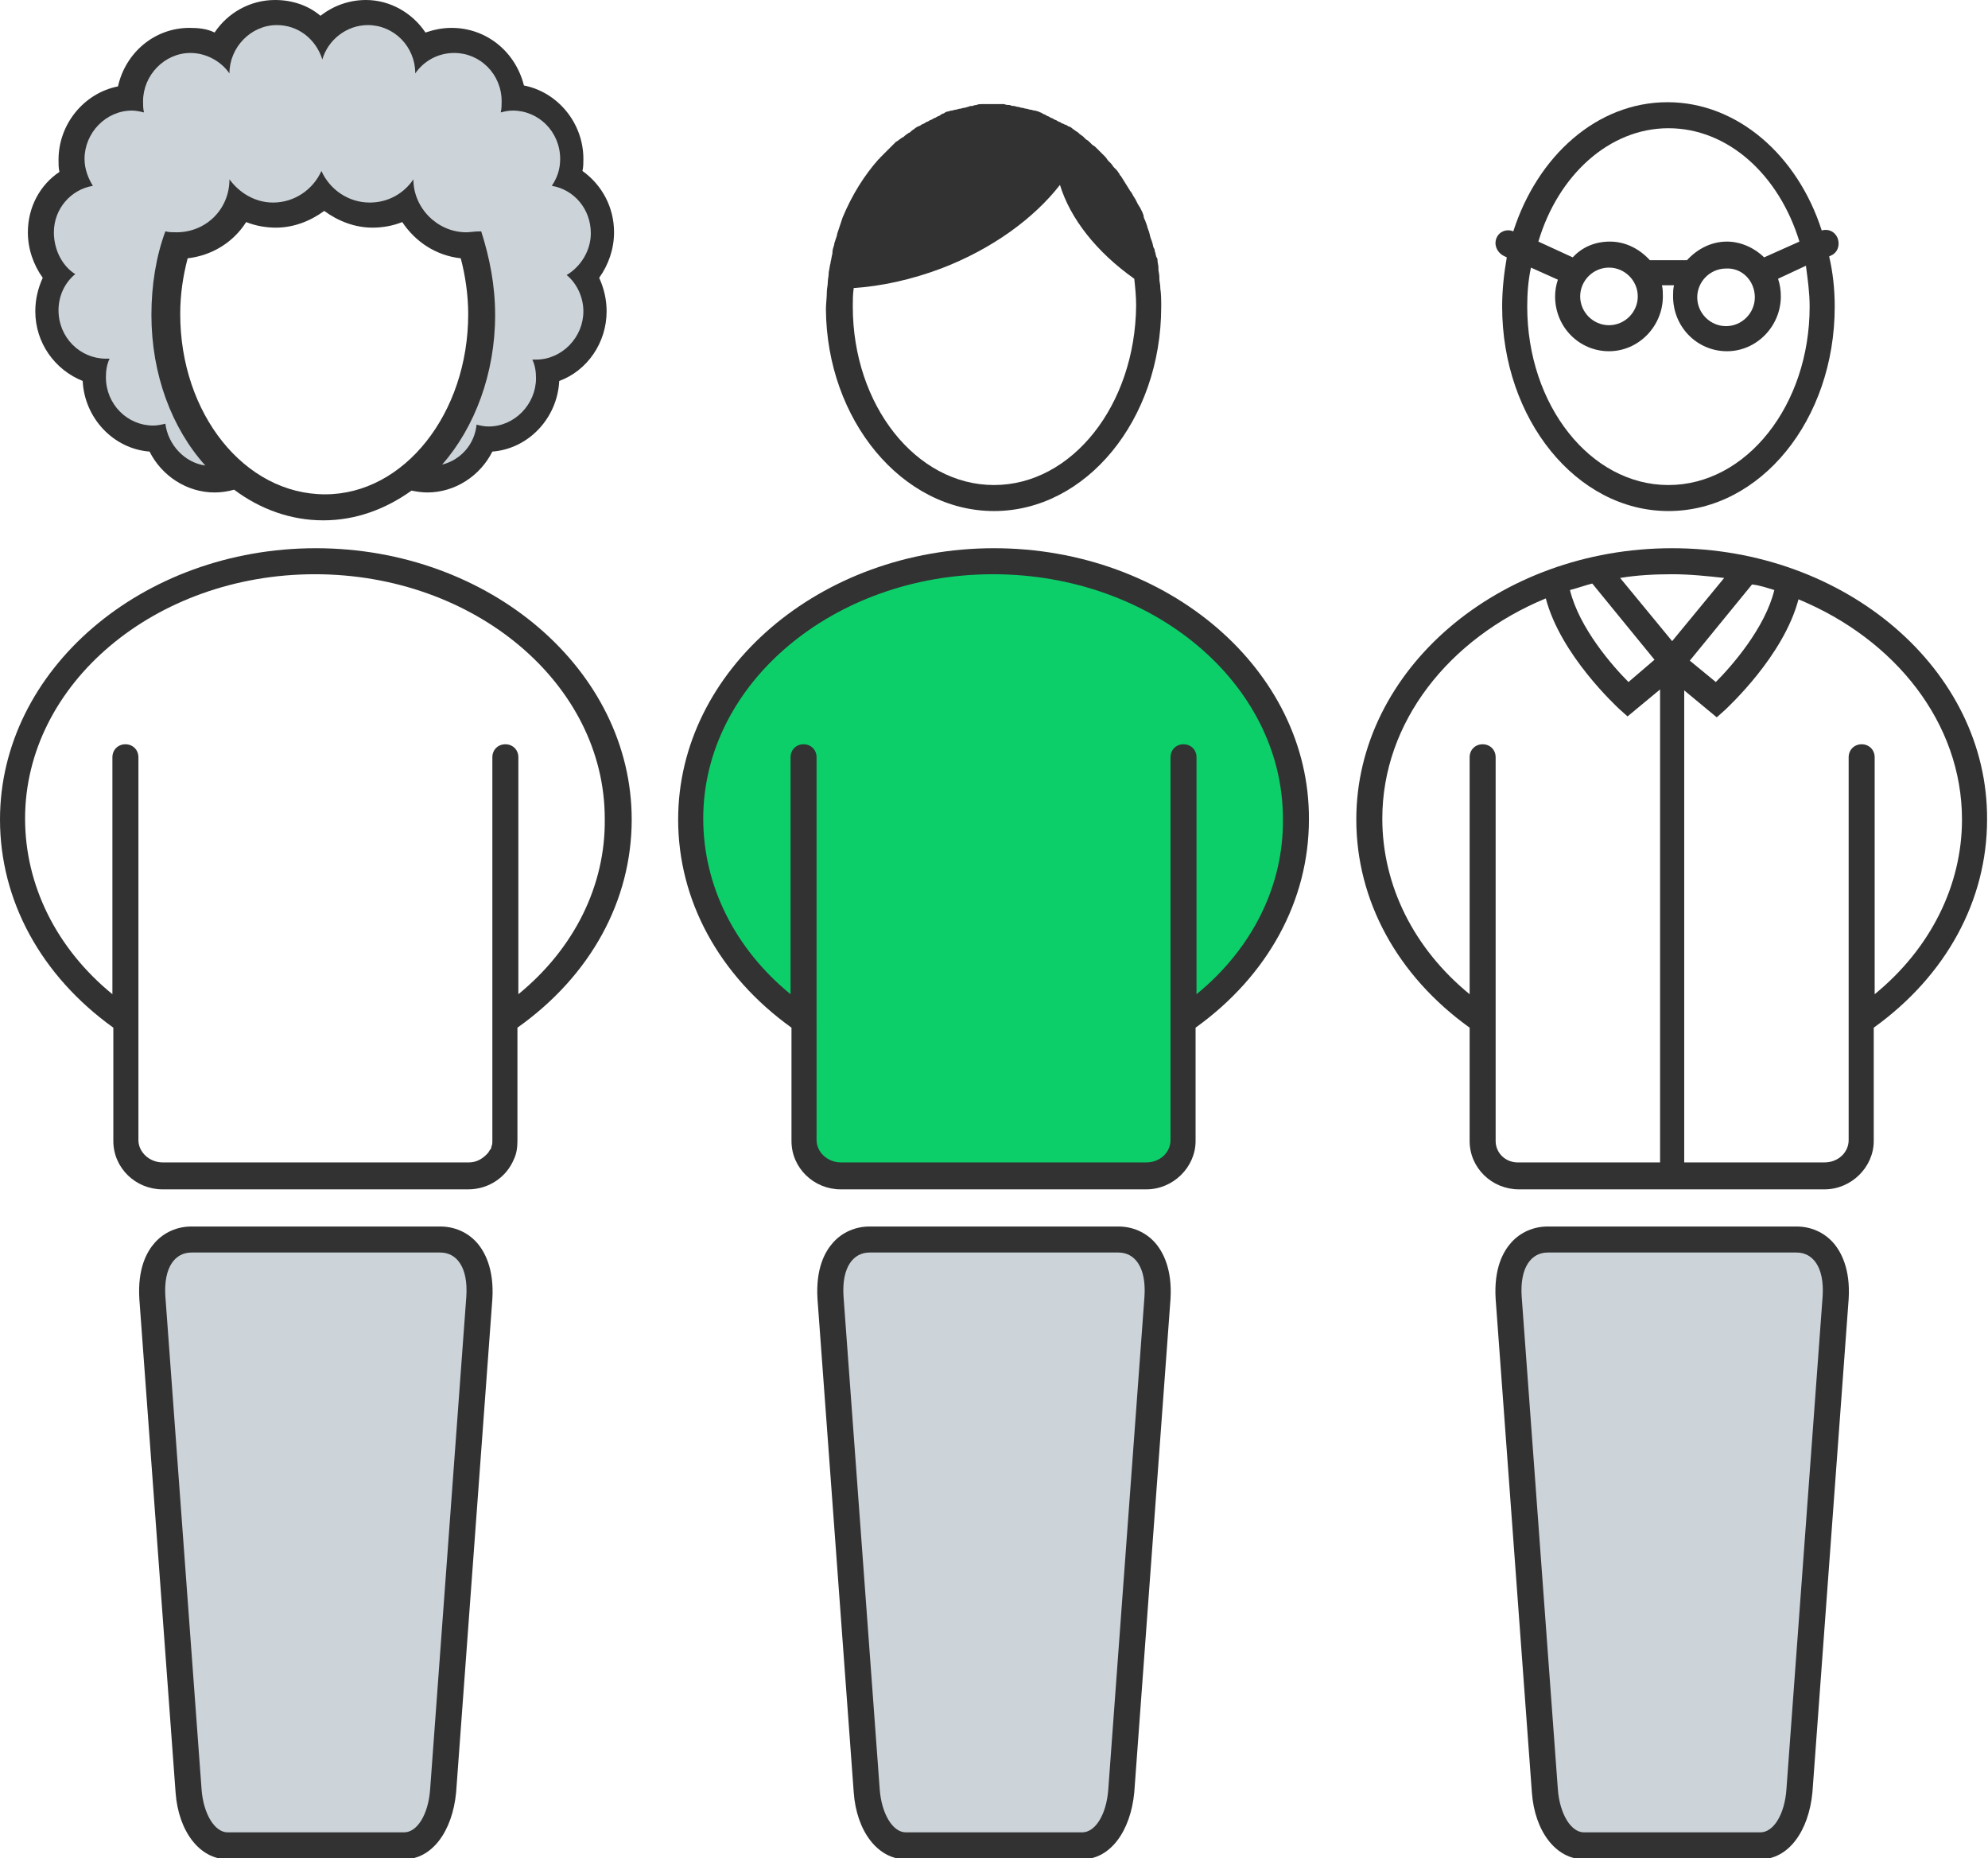 <?xml version="1.0" encoding="UTF-8"?> <!-- Generator: Adobe Illustrator 23.1.0, SVG Export Plug-In . SVG Version: 6.00 Build 0) --> <svg xmlns="http://www.w3.org/2000/svg" xmlns:xlink="http://www.w3.org/1999/xlink" id="Warstwa_1" x="0px" y="0px" viewBox="0 0 214 200" style="enable-background:new 0 0 214 200;" xml:space="preserve"> <style type="text/css"> .st0{fill-rule:evenodd;clip-rule:evenodd;fill:#0CCF6A;} .st1{fill-rule:evenodd;clip-rule:evenodd;fill:#323232;} .st2{fill-rule:evenodd;clip-rule:evenodd;fill:#CCD4D9;} </style> <title>Team Icon</title> <desc>Created with Sketch.</desc> <g id="Layouts"> <g transform="translate(-1124, -740)"> <g id="Tab-Content" transform="translate(-62, 700)"> <g id="Tabs" transform="translate(110, 0)"> <g id="Team" transform="translate(1023, 0)"> <g id="Team-Icon" transform="translate(53, 40)"> <g> <path id="Fill-1" class="st0" d="M140,87.7c0-15.3-14.8-27.7-33-27.7S74,72.4,74,87.7c0,8.7,4.8,16.5,12.4,21.6v12.9 c0,2.1,1.8,3.8,4,3.8h33.3c2.2,0,4-1.7,4-3.8v-12.9C135.2,104.2,140,96.4,140,87.7"></path> <path id="Fill-3" class="st1" d="M107,52.2c-8.4,0-15.2-8.6-15.2-19.2c0-0.7,0-1.3,0.1-2c3-0.2,6.2-0.9,9.4-2.1 c5.5-2.1,10-5.4,12.8-9c1.1,3.6,3.9,7.2,8,10.1c0.1,0.9,0.2,1.9,0.2,2.9C122.2,43.6,115.4,52.2,107,52.2 M107,55 c9.9,0,18-9.8,18-22c0-0.7,0-1.3-0.1-2v-0.1c0-0.3-0.1-0.6-0.1-0.9c0-0.1,0-0.1,0-0.2c0-0.3-0.1-0.6-0.1-0.8 c0-0.1,0-0.2,0-0.2c0-0.3-0.1-0.5-0.1-0.8c0-0.1,0-0.2-0.1-0.3c-0.1-0.2-0.1-0.5-0.2-0.7c0-0.1,0-0.2-0.1-0.3 c-0.1-0.2-0.1-0.5-0.2-0.7c0-0.1-0.1-0.2-0.1-0.3c-0.1-0.2-0.1-0.4-0.2-0.7c0-0.1-0.1-0.2-0.1-0.3c-0.1-0.2-0.1-0.4-0.2-0.6 c0-0.1-0.1-0.2-0.1-0.3c-0.1-0.2-0.2-0.4-0.2-0.6c0-0.1-0.1-0.2-0.1-0.3c-0.1-0.2-0.2-0.4-0.3-0.6c-0.1-0.1-0.1-0.2-0.2-0.3 c-0.1-0.2-0.2-0.4-0.3-0.6c-0.1-0.1-0.1-0.2-0.2-0.3c-0.1-0.2-0.2-0.4-0.3-0.5c-0.1-0.1-0.1-0.2-0.2-0.3 c-0.1-0.2-0.2-0.3-0.3-0.5c-0.1-0.1-0.1-0.2-0.2-0.3c-0.1-0.2-0.2-0.3-0.3-0.5c-0.1-0.1-0.2-0.2-0.2-0.3 c-0.1-0.1-0.2-0.3-0.3-0.4c-0.1-0.1-0.2-0.2-0.3-0.3c-0.1-0.1-0.2-0.3-0.3-0.4c-0.1-0.1-0.2-0.2-0.3-0.3 c-0.1-0.1-0.2-0.3-0.3-0.4c-0.1-0.1-0.2-0.2-0.3-0.3c-0.1-0.1-0.2-0.2-0.4-0.4c-0.1-0.1-0.2-0.2-0.3-0.3 c-0.1-0.1-0.2-0.2-0.4-0.3c-0.1-0.1-0.2-0.2-0.3-0.3c-0.1-0.1-0.2-0.2-0.4-0.3c-0.1-0.1-0.2-0.2-0.3-0.3 c-0.1-0.1-0.3-0.2-0.4-0.3s-0.2-0.2-0.4-0.3c-0.1-0.1-0.3-0.2-0.4-0.3s-0.3-0.2-0.4-0.2c-0.1-0.1-0.3-0.2-0.4-0.2 c-0.1-0.1-0.3-0.1-0.4-0.2c-0.1-0.1-0.3-0.1-0.4-0.2c-0.1-0.1-0.3-0.1-0.4-0.2c-0.1-0.1-0.3-0.1-0.4-0.2 c-0.1-0.1-0.3-0.1-0.4-0.2c-0.1-0.1-0.3-0.1-0.4-0.2c-0.1-0.1-0.3-0.1-0.4-0.2c-0.1,0-0.3-0.1-0.4-0.1 c-0.2,0-0.3-0.1-0.5-0.1c-0.1,0-0.3-0.1-0.4-0.1c-0.2,0-0.3-0.1-0.5-0.1c-0.1,0-0.3-0.1-0.4-0.1c-0.2,0-0.3-0.1-0.5-0.1 c-0.1,0-0.2,0-0.4-0.1c-0.2,0-0.4,0-0.6-0.1c-0.1,0-0.2,0-0.3,0c-0.3,0-0.6,0-0.9,0l0,0c-0.3,0-0.6,0-0.9,0 c-0.1,0-0.2,0-0.3,0c-0.2,0-0.4,0-0.6,0.1c-0.1,0-0.2,0-0.4,0.1c-0.2,0-0.3,0-0.5,0.1c-0.1,0-0.3,0.1-0.4,0.1 c-0.2,0-0.3,0.1-0.5,0.1c-0.1,0-0.3,0.1-0.4,0.1c-0.2,0-0.3,0.1-0.5,0.1c-0.1,0-0.3,0.1-0.4,0.1s-0.3,0.1-0.4,0.2 c-0.1,0-0.3,0.1-0.4,0.2c-0.1,0.1-0.3,0.1-0.4,0.2c-0.1,0.1-0.3,0.1-0.4,0.2c-0.1,0.1-0.3,0.1-0.4,0.2 c-0.1,0.1-0.3,0.1-0.4,0.2c-0.1,0.1-0.2,0.1-0.4,0.2c-0.1,0.1-0.3,0.2-0.4,0.2c-0.1,0.1-0.2,0.1-0.3,0.2 c-0.1,0.1-0.3,0.2-0.4,0.3s-0.2,0.2-0.3,0.2c-0.1,0.1-0.3,0.2-0.4,0.3s-0.2,0.2-0.3,0.2c-0.1,0.1-0.3,0.2-0.4,0.3 s-0.2,0.1-0.3,0.2c-0.1,0.1-0.3,0.3-0.4,0.4c-0.1,0.1-0.1,0.1-0.2,0.2s-0.3,0.3-0.4,0.4s-0.1,0.1-0.2,0.2 c-0.2,0.2-0.3,0.3-0.5,0.5c0,0,0,0.1-0.1,0.1c-1.6,1.8-2.9,3.9-3.9,6.3l0,0c-0.1,0.3-0.2,0.6-0.3,0.9l0,0 c-0.1,0.3-0.2,0.6-0.3,0.9c0,0,0,0,0,0.1c-0.1,0.3-0.2,0.6-0.3,0.9c0,0,0,0,0,0.1c-0.1,0.3-0.2,0.6-0.2,0.9c0,0,0,0,0,0.1 c-0.1,0.3-0.1,0.6-0.2,0.9c0,0,0,0,0,0.1c-0.1,0.3-0.1,0.6-0.2,1c0,0,0,0,0,0.1c0,0.3-0.1,0.7-0.1,1l0,0c0,0.3-0.1,0.7-0.1,1 l0,0c0,0.6-0.1,1.3-0.1,1.9C89,45.2,97.1,55,107,55"></path> <path id="Fill-5" class="st1" d="M128.8,107V81.5c0-0.8-0.6-1.4-1.4-1.4c-0.8,0-1.4,0.6-1.4,1.4V109v13.7 c0,1.3-1.1,2.4-2.6,2.4H90.5c-1.4,0-2.6-1.1-2.6-2.4V109V81.5c0-0.8-0.6-1.4-1.4-1.4s-1.4,0.6-1.4,1.4V107 c-6-4.9-9.4-11.7-9.4-18.9c0-14.5,14-26.3,31.2-26.3s31.2,11.8,31.2,26.3C138.2,95.3,134.8,102.1,128.8,107 M107,59 c-18.7,0-34,13.1-34,29.2c0,8.7,4.4,16.8,12.2,22.4v12.2c0,2.9,2.4,5.2,5.3,5.2h32.9c2.9,0,5.3-2.4,5.3-5.2v-12.2 c7.8-5.6,12.2-13.7,12.2-22.4C141,72.1,125.7,59,107,59"></path> <path id="Path" class="st1" d="M120.4,132H93.6c-1.5,0-2.9,0.6-3.9,1.7c-0.9,1-1.9,2.8-1.7,6.1l3.9,53.1 c0.3,4.2,2.6,7.2,5.6,7.2h19c3,0,5.2-3,5.6-7.2l3.9-53.1c0.2-3.2-0.8-5.1-1.7-6.1C123.3,132.6,121.9,132,120.4,132"></path> <path id="Fill-7" class="st2" d="M123.2,139.5l-3.9,53.1c-0.2,2.7-1.4,4.6-2.8,4.6h-19c-1.4,0-2.6-2-2.8-4.6l-3.9-53.1 c-0.2-3.2,1.1-4.7,2.8-4.7h26.8C122.1,134.8,123.4,136.3,123.2,139.5"></path> <path id="Fill-9" class="st1" d="M55.8,107V81.5c0-0.8-0.6-1.4-1.4-1.4S53,80.7,53,81.5V109v13.7c0,0.3,0,0.5-0.1,0.7 c0,0.2-0.1,0.3-0.2,0.4c0,0.1-0.1,0.1-0.1,0.2c-0.5,0.6-1.2,1.1-2.1,1.1h-33c-1.4,0-2.6-1.1-2.6-2.4V109V81.5 c0-0.8-0.6-1.4-1.4-1.4c-0.8,0-1.4,0.6-1.4,1.4V107c-6-4.9-9.4-11.7-9.4-18.9c0-14.5,14-26.3,31.2-26.3s31.2,11.8,31.2,26.3 C65.2,95.3,61.8,102.1,55.8,107 M34,59C15.3,59,0,72.1,0,88.2c0,8.7,4.4,16.8,12.2,22.4v12.2c0,2.9,2.4,5.2,5.3,5.2h32.9l0,0 c2.2,0,4.1-1.3,4.9-3.2c0.3-0.6,0.4-1.3,0.4-2v-12.2C63.6,105,68,96.9,68,88.2C68,72.1,52.7,59,34,59"></path> <path class="st1" d="M47.4,132H20.6c-1.5,0-2.9,0.6-3.9,1.7c-0.9,1-1.9,2.8-1.7,6.1l3.9,53.1c0.3,4.2,2.6,7.2,5.6,7.2h19 c3,0,5.2-3,5.6-7.2l3.9-53.1c0.2-3.2-0.8-5.1-1.7-6.1C50.3,132.6,48.9,132,47.4,132"></path> <path class="st2" d="M50.2,139.5l-3.9,53.1c-0.2,2.7-1.4,4.6-2.8,4.6h-19c-1.4,0-2.6-2-2.8-4.6l-3.9-53.1 c-0.2-3.2,1.1-4.7,2.8-4.7h26.8C49.1,134.8,50.4,136.3,50.2,139.5"></path> <path id="Fill-13" class="st1" d="M201.8,107V81.5c0-0.8-0.6-1.4-1.4-1.4c-0.8,0-1.4,0.6-1.4,1.4V109v13.7 c0,1.3-1.1,2.4-2.6,2.4h-15.1V74.3l3.5,2.9l0.9-0.8c0.3-0.3,6.3-5.8,7.9-11.9c10.4,4.3,17.6,13.3,17.6,23.7 C211.2,95.3,207.8,102.1,201.8,107L201.8,107z M161,122.8v-13.7V81.5c0-0.8-0.6-1.4-1.4-1.4s-1.4,0.6-1.4,1.4V107 c-6-4.9-9.4-11.7-9.4-18.9c0-10.4,7.2-19.4,17.6-23.7c1.6,6.1,7.6,11.6,7.9,11.9l0.9,0.8l3.5-2.9v50.9h-15.1 C162.1,125.2,161,124.1,161,122.8L161,122.8z M175.3,73.4c-1.7-1.7-5.3-5.8-6.3-9.9c0.8-0.2,1.6-0.5,2.4-0.7l6.7,8.2 L175.3,73.4z M185.6,62.2L180,69l-5.6-6.8c1.8-0.3,3.7-0.4,5.6-0.4S183.8,62,185.6,62.2L185.6,62.2z M191,63.5 c-1,4.1-4.6,8.2-6.3,9.9l-2.8-2.3l6.7-8.2C189.5,63,190.3,63.3,191,63.5L191,63.5z M180,59c-18.7,0-34,13.1-34,29.2 c0,8.7,4.4,16.8,12.2,22.4v12.2c0,2.9,2.4,5.2,5.3,5.2h32.9c2.9,0,5.3-2.4,5.3-5.2v-12.2c7.8-5.6,12.2-13.7,12.2-22.4 C214,72.1,198.7,59,180,59L180,59z"></path> <path class="st1" d="M193.4,132h-26.8c-1.5,0-2.9,0.6-3.9,1.7c-0.9,1-1.9,2.8-1.7,6.1l3.9,53.1c0.3,4.2,2.6,7.2,5.6,7.2h19 c3,0,5.2-3,5.6-7.2l3.9-53.1c0.2-3.2-0.8-5.1-1.7-6.1C196.3,132.6,194.9,132,193.4,132"></path> <path class="st2" d="M196.2,139.5l-3.9,53.1c-0.2,2.7-1.4,4.6-2.8,4.6h-19c-1.4,0-2.6-2-2.8-4.6l-3.9-53.1 c-0.2-3.2,1.1-4.7,2.8-4.7h26.8C195.1,134.8,196.4,136.3,196.2,139.5"></path> <path id="Fill-17" class="st1" d="M179.6,13.8c6.4,0,11.9,5,14.1,12.2l-3.8,1.7c-1-1-2.5-1.7-4-1.7c-1.7,0-3.2,0.8-4.3,2h-4 c-1.1-1.2-2.6-2-4.3-2c-1.6,0-3,0.6-4,1.7l-3.7-1.7C167.7,18.9,173.2,13.8,179.6,13.8 M188.9,32c0,1.7-1.4,3.1-3.1,3.1 c-1.7,0-3.1-1.4-3.1-3.1s1.4-3.1,3.1-3.1C187.5,28.8,188.9,30.2,188.9,32 M173.2,28.8c1.7,0,3.1,1.4,3.1,3.1 c0,1.7-1.4,3.1-3.1,3.1c-1.7,0-3.1-1.4-3.1-3.1S171.5,28.8,173.2,28.8 M194.8,33c0,10.6-6.8,19.2-15.2,19.2 s-15.2-8.6-15.2-19.2c0-1.4,0.1-2.8,0.4-4.2l2.9,1.3c-0.2,0.6-0.3,1.2-0.3,1.8c0,3.3,2.6,5.9,5.8,5.9s5.8-2.7,5.8-5.9 c0-0.4,0-0.8-0.1-1.2h1.3c-0.1,0.4-0.1,0.8-0.1,1.2c0,3.3,2.6,5.9,5.8,5.9s5.8-2.7,5.8-5.9c0-0.7-0.1-1.3-0.3-1.9l3-1.4 C194.6,30.1,194.8,31.5,194.8,33 M161.8,27.5l0.4,0.2c-0.3,1.7-0.5,3.5-0.5,5.3c0,12.1,8,22,17.9,22s17.9-9.8,17.9-22 c0-1.9-0.2-3.7-0.6-5.4l0.2-0.1c0.7-0.3,1-1.1,0.7-1.9c-0.3-0.7-1-1-1.7-0.8C193.5,16.7,187,11,179.5,11 c-7.6,0-14,5.8-16.6,13.9l0,0c-0.7-0.3-1.5,0-1.8,0.7C160.8,26.3,161.1,27.1,161.8,27.5"></path> <path id="Fill-23" class="st1" d="M46.6,50.7L46.6,50.7L46.6,50.7 M45.8,51.4L45.8,51.4L45.8,51.4 M45,52.1 C45,52.1,45.1,52.1,45,52.1C45.1,52.1,45,52.1,45,52.1 M19.4,33.8c0-2.1,0.3-4.1,0.8-6c2.6-0.3,4.9-1.7,6.3-3.9 c1,0.4,2.1,0.6,3.2,0.6c1.9,0,3.7-0.7,5.2-1.8c1.5,1.1,3.3,1.8,5.2,1.8c1.1,0,2.2-0.2,3.2-0.6c1.4,2.1,3.6,3.6,6.3,3.9 c0.5,1.9,0.8,4,0.8,6c0,10.7-6.9,19.4-15.4,19.4C26.3,53.2,19.4,44.5,19.4,33.8 M23.7,51.4L23.7,51.4L23.7,51.4 M24.4,52.1 L24.4,52.1L24.4,52.1 M3.8,33.5c0,3.4,2.1,6.3,5.1,7.5c0.2,4,3.3,7.3,7.2,7.6c1.3,2.6,4,4.4,7,4.4c0.7,0,1.4-0.1,2.1-0.3 c2.8,2.1,6.1,3.3,9.6,3.3s6.7-1.2,9.5-3.2c0.5,0.1,1.1,0.2,1.7,0.2c3,0,5.7-1.8,7-4.4c3.9-0.3,7-3.6,7.2-7.6 c3-1.1,5.1-4.1,5.1-7.5c0-1.3-0.3-2.5-0.8-3.6c1-1.4,1.6-3.1,1.6-4.9c0-2.7-1.3-5.1-3.4-6.6c0.1-0.4,0.1-0.9,0.1-1.3 c0-3.9-2.8-7.2-6.4-7.9c-0.9-3.6-4-6.2-7.8-6.2c-1,0-1.9,0.2-2.8,0.5C44.4,1.4,42,0,39.4,0c-1.8,0-3.5,0.6-4.9,1.7 c-1.3-1.1-3-1.7-4.9-1.7c-2.7,0-5.1,1.4-6.5,3.5C22.3,3.1,21.4,3,20.4,3c-3.8,0-6.9,2.7-7.7,6.3c-3.6,0.7-6.4,4-6.4,7.9 c0,0.5,0,0.9,0.1,1.3C4.3,19.9,3,22.3,3,25c0,1.8,0.6,3.5,1.6,4.9C4.1,31,3.8,32.2,3.8,33.5"></path> <path class="st2" d="M10,20c-0.5-0.8-0.9-1.8-0.9-2.9c0-2.8,2.3-5.2,5.1-5.2c0.4,0,0.9,0.1,1.3,0.2c-0.1-0.4-0.1-0.8-0.1-1.2 c0-2.8,2.3-5.2,5.1-5.2c1.7,0,3.3,0.9,4.2,2.2l0,0c0-2.8,2.3-5.2,5.1-5.2c2.3,0,4.2,1.5,4.9,3.7c0.6-2.1,2.6-3.7,4.9-3.7 c2.8,0,5.1,2.3,5.1,5.2l0,0c0.9-1.3,2.4-2.2,4.2-2.2c2.8,0,5.1,2.3,5.1,5.2c0,0.4,0,0.8-0.1,1.2c0.4-0.1,0.8-0.2,1.3-0.2 c2.8,0,5.1,2.3,5.1,5.2c0,1.1-0.3,2-0.9,2.9c2.4,0.4,4.2,2.5,4.2,5.1c0,1.9-1.1,3.6-2.6,4.5c1.1,0.9,1.8,2.4,1.8,3.9 c0,2.8-2.3,5.2-5.1,5.2c-0.1,0-0.3,0-0.4,0c0.3,0.6,0.4,1.3,0.4,2c0,2.8-2.3,5.2-5.1,5.2c-0.5,0-0.9-0.1-1.3-0.2 c-0.2,2.1-1.7,3.8-3.7,4.3l0,0c3.5-4,5.7-9.8,5.7-16.1c0-3.2-0.6-6.2-1.5-9c-0.8,0-1.2,0.1-1.6,0.1c-3.1,0-5.7-2.6-5.7-5.7 l0,0c-1,1.5-2.7,2.5-4.7,2.5c-2.3,0-4.3-1.4-5.2-3.4c-0.9,2-2.9,3.4-5.2,3.4c-1.9,0-3.6-1-4.7-2.5l0,0c0,3.2-2.5,5.7-5.7,5.7 c-0.4,0-0.8,0-1.2-0.1c-1,2.7-1.5,5.8-1.5,9c0,6.4,2.2,12.2,5.8,16.2l0,0c-2.2-0.3-4-2.2-4.3-4.5c-0.4,0.1-0.9,0.2-1.3,0.2 c-2.8,0-5.1-2.3-5.1-5.2c0-0.7,0.1-1.4,0.4-2c-0.1,0-0.3,0-0.4,0c-2.8,0-5.1-2.3-5.1-5.2c0-1.6,0.7-3,1.8-3.9 C6.8,28.7,5.8,27,5.8,25C5.8,22.5,7.6,20.4,10,20"></path> </g> </g> </g> </g> </g> </g> </g> </svg> 